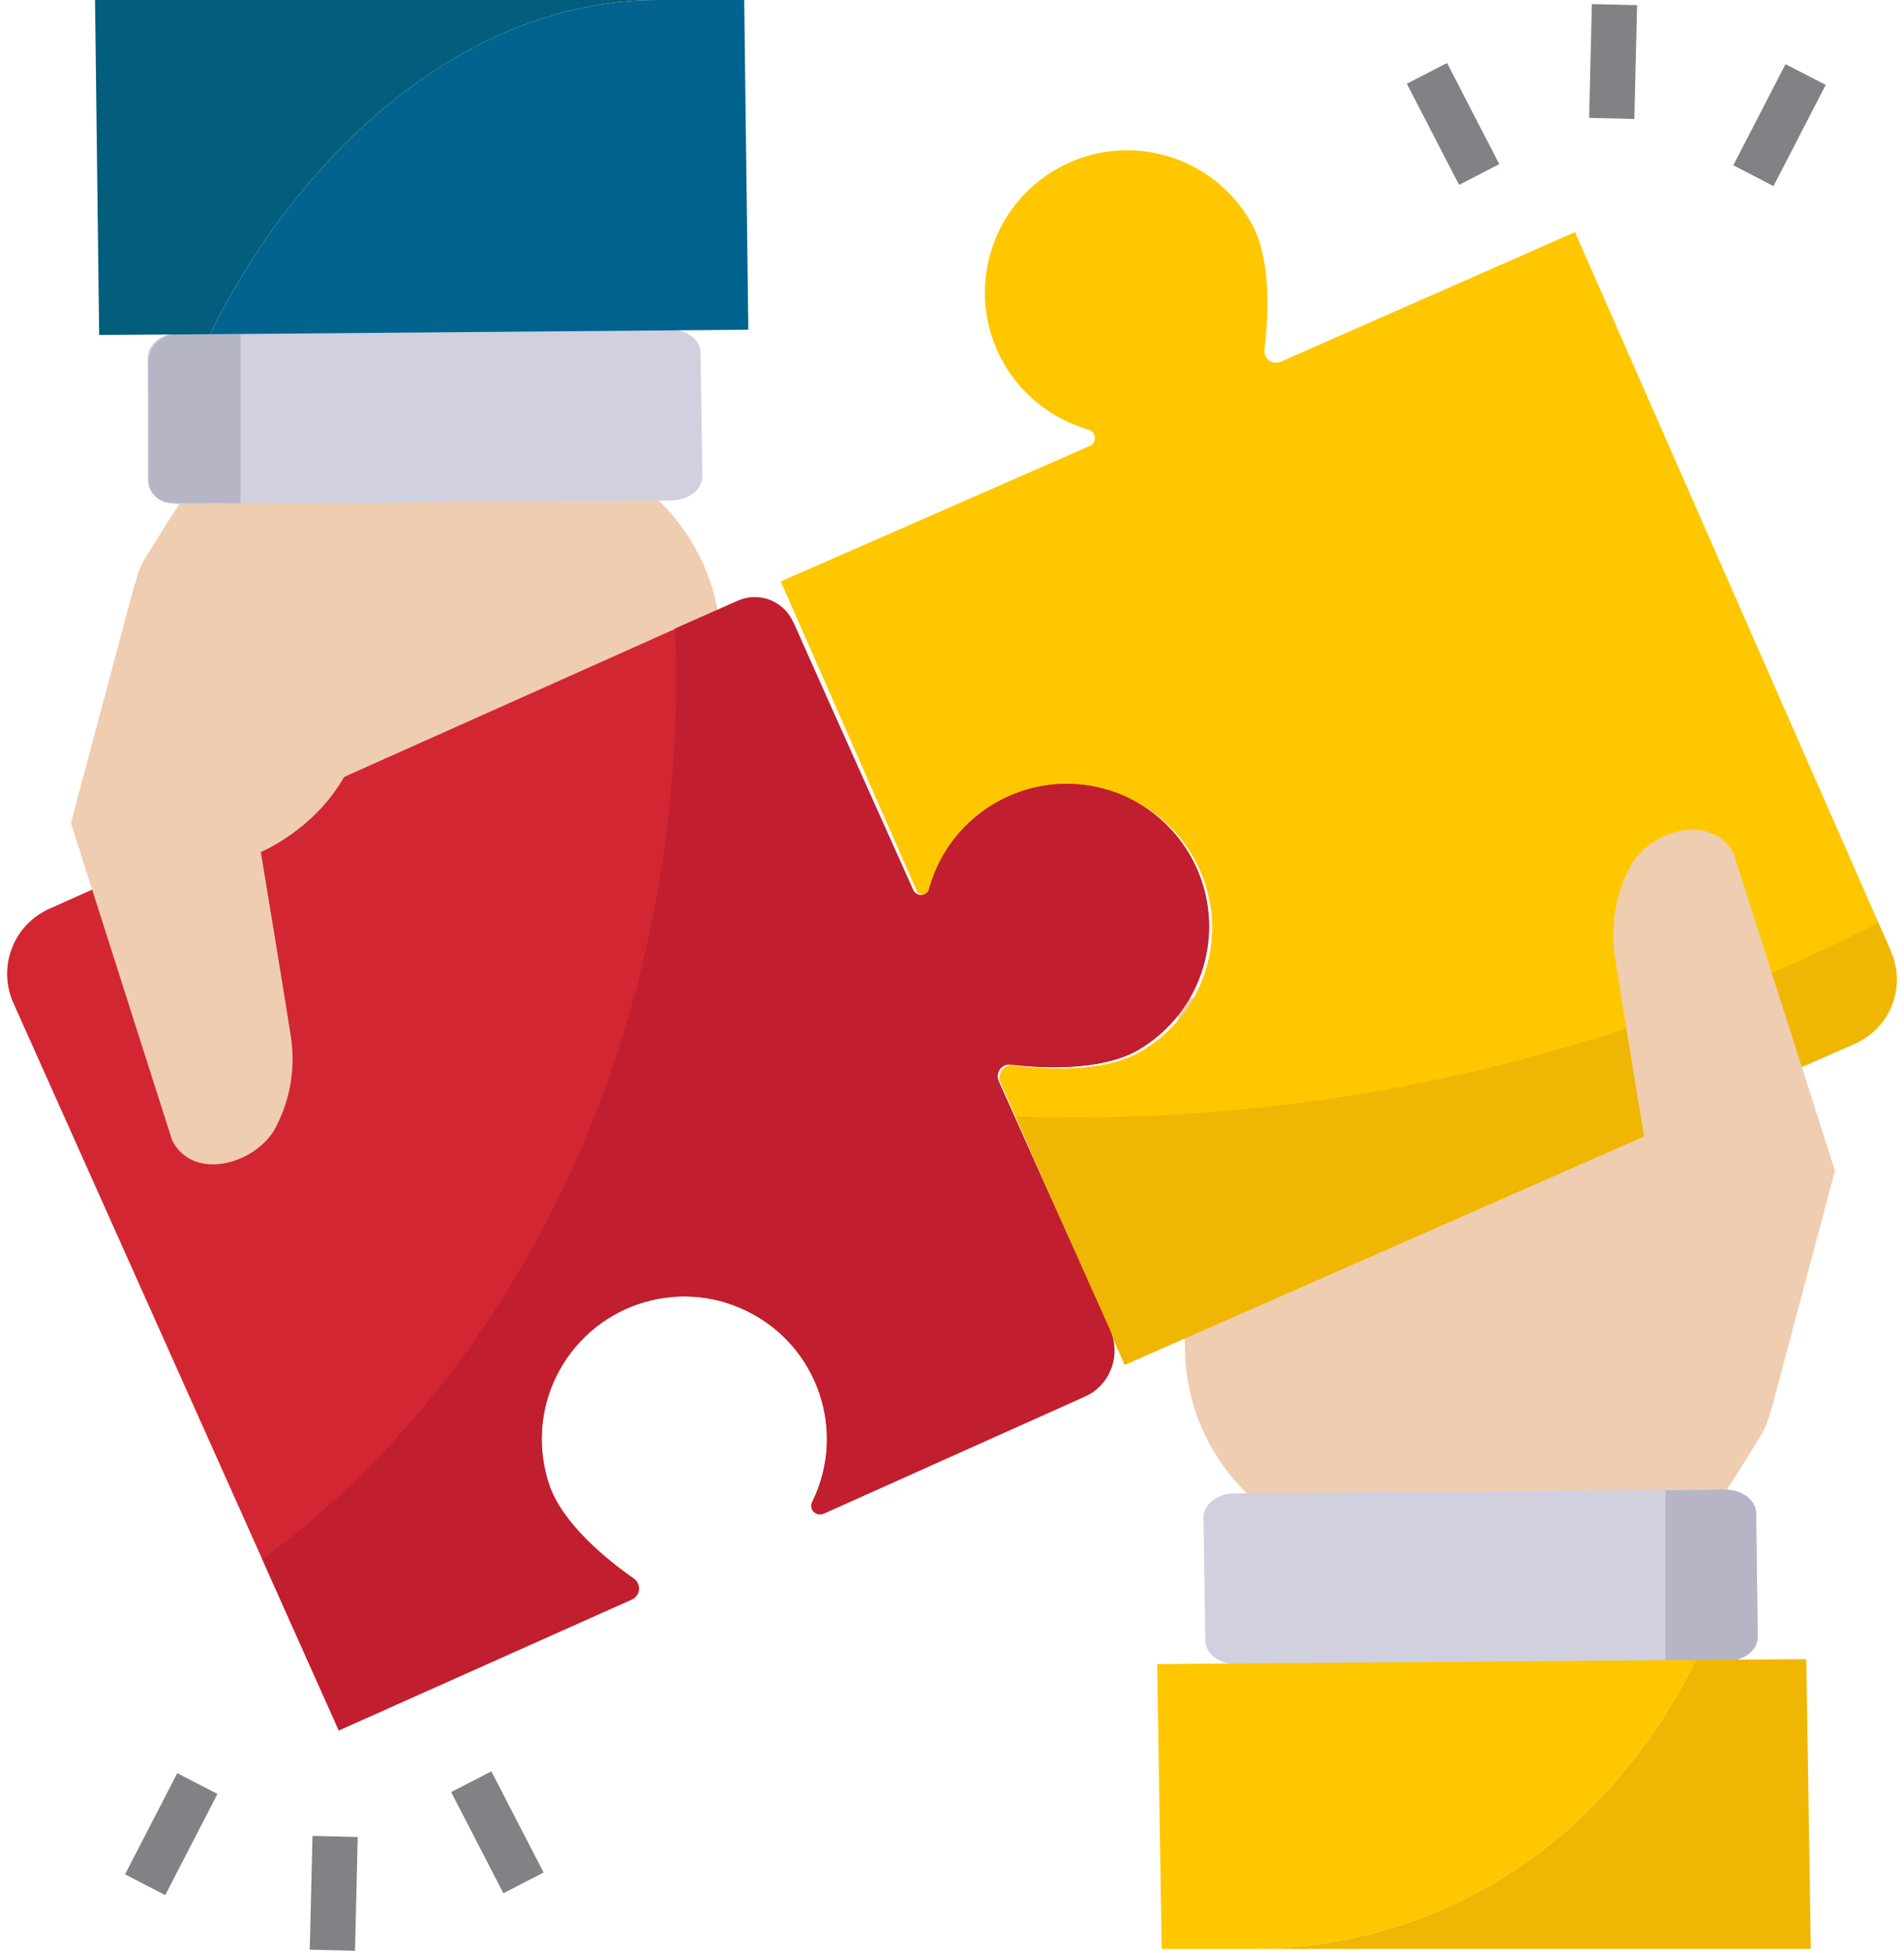 <svg width="78" height="80" viewBox="0 0 78 80" fill="none" xmlns="http://www.w3.org/2000/svg">
<path d="M48.546 55.382L48.253 40.888C53.377 40.826 60.061 39.746 65.818 39.267C65.803 38.774 65.864 38.28 66.003 37.801C66.111 37.353 66.296 36.921 66.528 36.535C67.392 35.208 69.723 34.683 70.572 36.242L74.894 48.637L72.501 57.913C72.409 58.299 72.239 58.654 72.023 58.978C72.023 58.978 71.267 60.228 70.541 61.324H51.247C49.58 59.796 48.608 57.651 48.546 55.382Z" fill="#EFCDB1"/>
<path d="M72.008 67.035C72.023 67.591 71.452 68.023 70.742 68.038H68.226L50.676 68.177C49.966 68.177 49.38 67.745 49.38 67.205L49.303 62.158C49.303 61.617 49.874 61.17 50.584 61.17L68.226 61.031L70.634 61C71.359 61 71.931 61.432 71.946 61.972L72.008 67.035Z" fill="#D1D0DF"/>
<path d="M72.007 67.035C72.023 67.591 71.451 68.023 70.742 68.039H68.226V61.047L70.633 61.016C71.359 61.016 71.93 61.448 71.945 61.988L72.007 67.035Z" fill="#B5B5C6"/>
<path d="M74.183 79.831H51.154C58.918 79.831 65.725 75.57 69.476 67.992L73.998 67.961L74.183 79.831Z" fill="#EFB703"/>
<path d="M69.477 67.992C65.726 75.571 58.919 79.831 51.155 79.831H47.59L47.404 68.162L69.477 67.992Z" fill="#FFC700"/>
<path d="M40.968 44.298L46.077 55.906L75.974 42.755C77.441 42.122 78.104 40.409 77.456 38.958C77.456 38.958 77.456 38.958 77.456 38.942L64.522 9.508L52.467 14.817C52.22 14.925 51.942 14.817 51.834 14.57C51.803 14.493 51.788 14.401 51.803 14.308C51.957 13.042 52.112 10.65 51.263 9.137C49.688 6.328 46.138 5.325 43.329 6.899C40.52 8.474 39.517 12.024 41.091 14.833C41.847 16.176 43.098 17.163 44.579 17.596C44.765 17.642 44.888 17.827 44.842 18.012C44.811 18.136 44.734 18.229 44.626 18.275L31.984 23.816L37.526 36.426C37.587 36.612 37.788 36.704 37.973 36.642C38.081 36.596 38.174 36.504 38.205 36.396C39.1 33.293 42.326 31.503 45.428 32.398C48.531 33.293 50.321 36.519 49.426 39.621C49.009 41.103 48.006 42.353 46.663 43.11C45.135 43.959 42.743 43.804 41.477 43.635C41.199 43.619 40.968 43.82 40.952 44.098C40.921 44.144 40.937 44.221 40.968 44.298Z" fill="#FFC700"/>
<path d="M41.601 45.734L46.077 55.906L75.975 42.755C77.441 42.122 78.105 40.409 77.456 38.958C77.456 38.958 77.456 38.958 77.456 38.943L76.947 37.785C75.666 38.449 74.354 39.082 73.011 39.668C63.133 44.021 52.39 46.089 41.601 45.734Z" fill="#EFB703"/>
<path d="M62.855 52.031C63.163 51.352 63.534 50.627 63.966 49.855C65.216 47.679 67.392 46.783 67.392 46.783C67.392 46.783 66.451 41.103 66.158 39.205C65.957 37.877 66.204 36.519 66.868 35.346C67.778 33.926 70.155 33.34 71.02 34.96L75.172 47.956L72.548 57.804" fill="#EFCDB1"/>
<path d="M29.53 26.302L29.824 40.795C24.699 40.842 18.016 41.938 12.258 42.416C12.258 42.91 12.197 43.404 12.073 43.882C11.965 44.33 11.78 44.747 11.548 45.148C10.684 46.475 8.353 47 7.489 45.441L3.183 33.047L5.575 23.77C5.668 23.385 5.837 23.014 6.054 22.69C6.054 22.69 6.81 21.455 7.535 20.359H26.829C28.496 21.887 29.484 24.033 29.53 26.302Z" fill="#EFCDB1"/>
<path d="M28.774 19.51L28.697 14.448C28.697 13.907 28.11 13.475 27.4 13.491L7.335 13.645C6.625 13.645 6.054 14.093 6.054 14.633L6.131 19.68C6.131 20.236 6.717 20.668 7.427 20.652L27.493 20.498C28.203 20.498 28.774 20.05 28.774 19.51Z" fill="#D1D0DF"/>
<path d="M9.851 20.606H7.026C6.502 20.606 6.069 20.174 6.069 19.649V19.634V14.849C6.069 14.216 6.594 13.691 7.227 13.691H9.851V20.606Z" fill="#B5B5C6"/>
<path d="M3.893 0H26.922C19.158 0 12.351 6.097 8.6 13.691L4.062 13.722L3.893 0Z" fill="#035D7C"/>
<path d="M8.601 13.691C12.351 6.097 19.158 0 26.922 0H30.488L30.657 13.506L8.601 13.691Z" fill="#02648E"/>
<path d="M49.272 36.211C50.09 38.835 48.963 41.675 46.586 43.034C45.058 43.883 42.666 43.759 41.4 43.605C41.137 43.574 40.906 43.759 40.875 44.022C40.86 44.099 40.875 44.191 40.906 44.269L45.475 54.486C45.938 55.521 45.475 56.74 44.441 57.203L33.759 61.988C33.59 62.081 33.373 62.003 33.281 61.834C33.235 61.725 33.235 61.602 33.281 61.509C34.701 58.608 33.497 55.119 30.595 53.699C27.693 52.279 24.205 53.483 22.785 56.385C22.106 57.759 22.013 59.349 22.492 60.799C23.047 62.451 24.931 63.933 25.98 64.674C26.196 64.843 26.242 65.152 26.073 65.368C26.026 65.43 25.965 65.476 25.903 65.507L13.879 70.879L0.543 41.073C-0.105 39.607 0.543 37.894 2.009 37.23L30.209 24.62C31.074 24.218 32.108 24.604 32.494 25.484C32.494 25.484 32.494 25.499 32.509 25.499C33.806 28.417 36.337 34.05 37.402 36.428C37.464 36.613 37.68 36.705 37.865 36.644C37.973 36.597 38.066 36.505 38.081 36.381C38.946 33.279 42.172 31.457 45.274 32.322C47.172 32.862 48.685 34.328 49.272 36.211Z" fill="#D22732"/>
<path d="M46.586 43.034C45.058 43.883 42.666 43.759 41.4 43.605C41.138 43.574 40.906 43.759 40.875 44.022C40.86 44.099 40.875 44.191 40.906 44.269L45.475 54.486C45.938 55.521 45.475 56.74 44.441 57.203L33.744 62.003C33.575 62.081 33.358 62.019 33.266 61.834C33.22 61.725 33.22 61.602 33.281 61.509C34.701 58.608 33.497 55.119 30.596 53.699C27.694 52.279 24.206 53.483 22.785 56.385C22.106 57.759 22.014 59.349 22.492 60.799C23.048 62.451 24.931 63.948 25.98 64.674C26.197 64.843 26.243 65.152 26.073 65.368C26.027 65.43 25.965 65.476 25.903 65.507L13.879 70.879L10.746 63.871C20.918 56.4 27.694 43.034 27.694 27.799C27.694 27.105 27.678 26.425 27.648 25.746L30.194 24.62C31.059 24.218 32.093 24.604 32.479 25.484C32.479 25.484 32.479 25.499 32.494 25.499C33.791 28.417 36.322 34.05 37.387 36.428C37.449 36.613 37.665 36.705 37.85 36.644C37.958 36.597 38.051 36.505 38.066 36.381C38.931 33.279 42.157 31.457 45.259 32.322C47.173 32.846 48.67 34.313 49.257 36.211C50.075 38.835 48.963 41.66 46.586 43.034Z" fill="#C11F2F"/>
<path d="M15.222 29.652C14.913 30.315 14.542 31.056 14.095 31.828C12.86 34.004 10.684 34.9 10.684 34.9C10.684 34.9 11.625 40.58 11.918 42.478C12.119 43.806 11.872 45.164 11.208 46.337C10.298 47.742 7.905 48.343 7.056 46.723L2.904 33.711L5.528 23.879" fill="#EFCDB1"/>
<path d="M18.482 73.406L20.129 72.556L22.269 76.7L20.622 77.55L18.482 73.406Z" fill="#808285"/>
<path d="M5.122 76.775L7.262 72.631L8.908 73.482L6.769 77.626L5.122 76.775Z" fill="#808285"/>
<path d="M12.69 79.861L12.802 75.2L14.655 75.244L14.543 79.906L12.69 79.861Z" fill="#808285"/>
<path d="M57.634 3.43L59.28 2.58L61.42 6.723L59.773 7.574L57.634 3.43Z" fill="#808285"/>
<path d="M71.007 6.771L73.146 2.628L74.793 3.478L72.653 7.622L71.007 6.771Z" fill="#808285"/>
<path d="M65.101 4.828L65.213 0.167L67.065 0.211L66.953 4.873L65.101 4.828Z" fill="#808285"/>
</svg>
